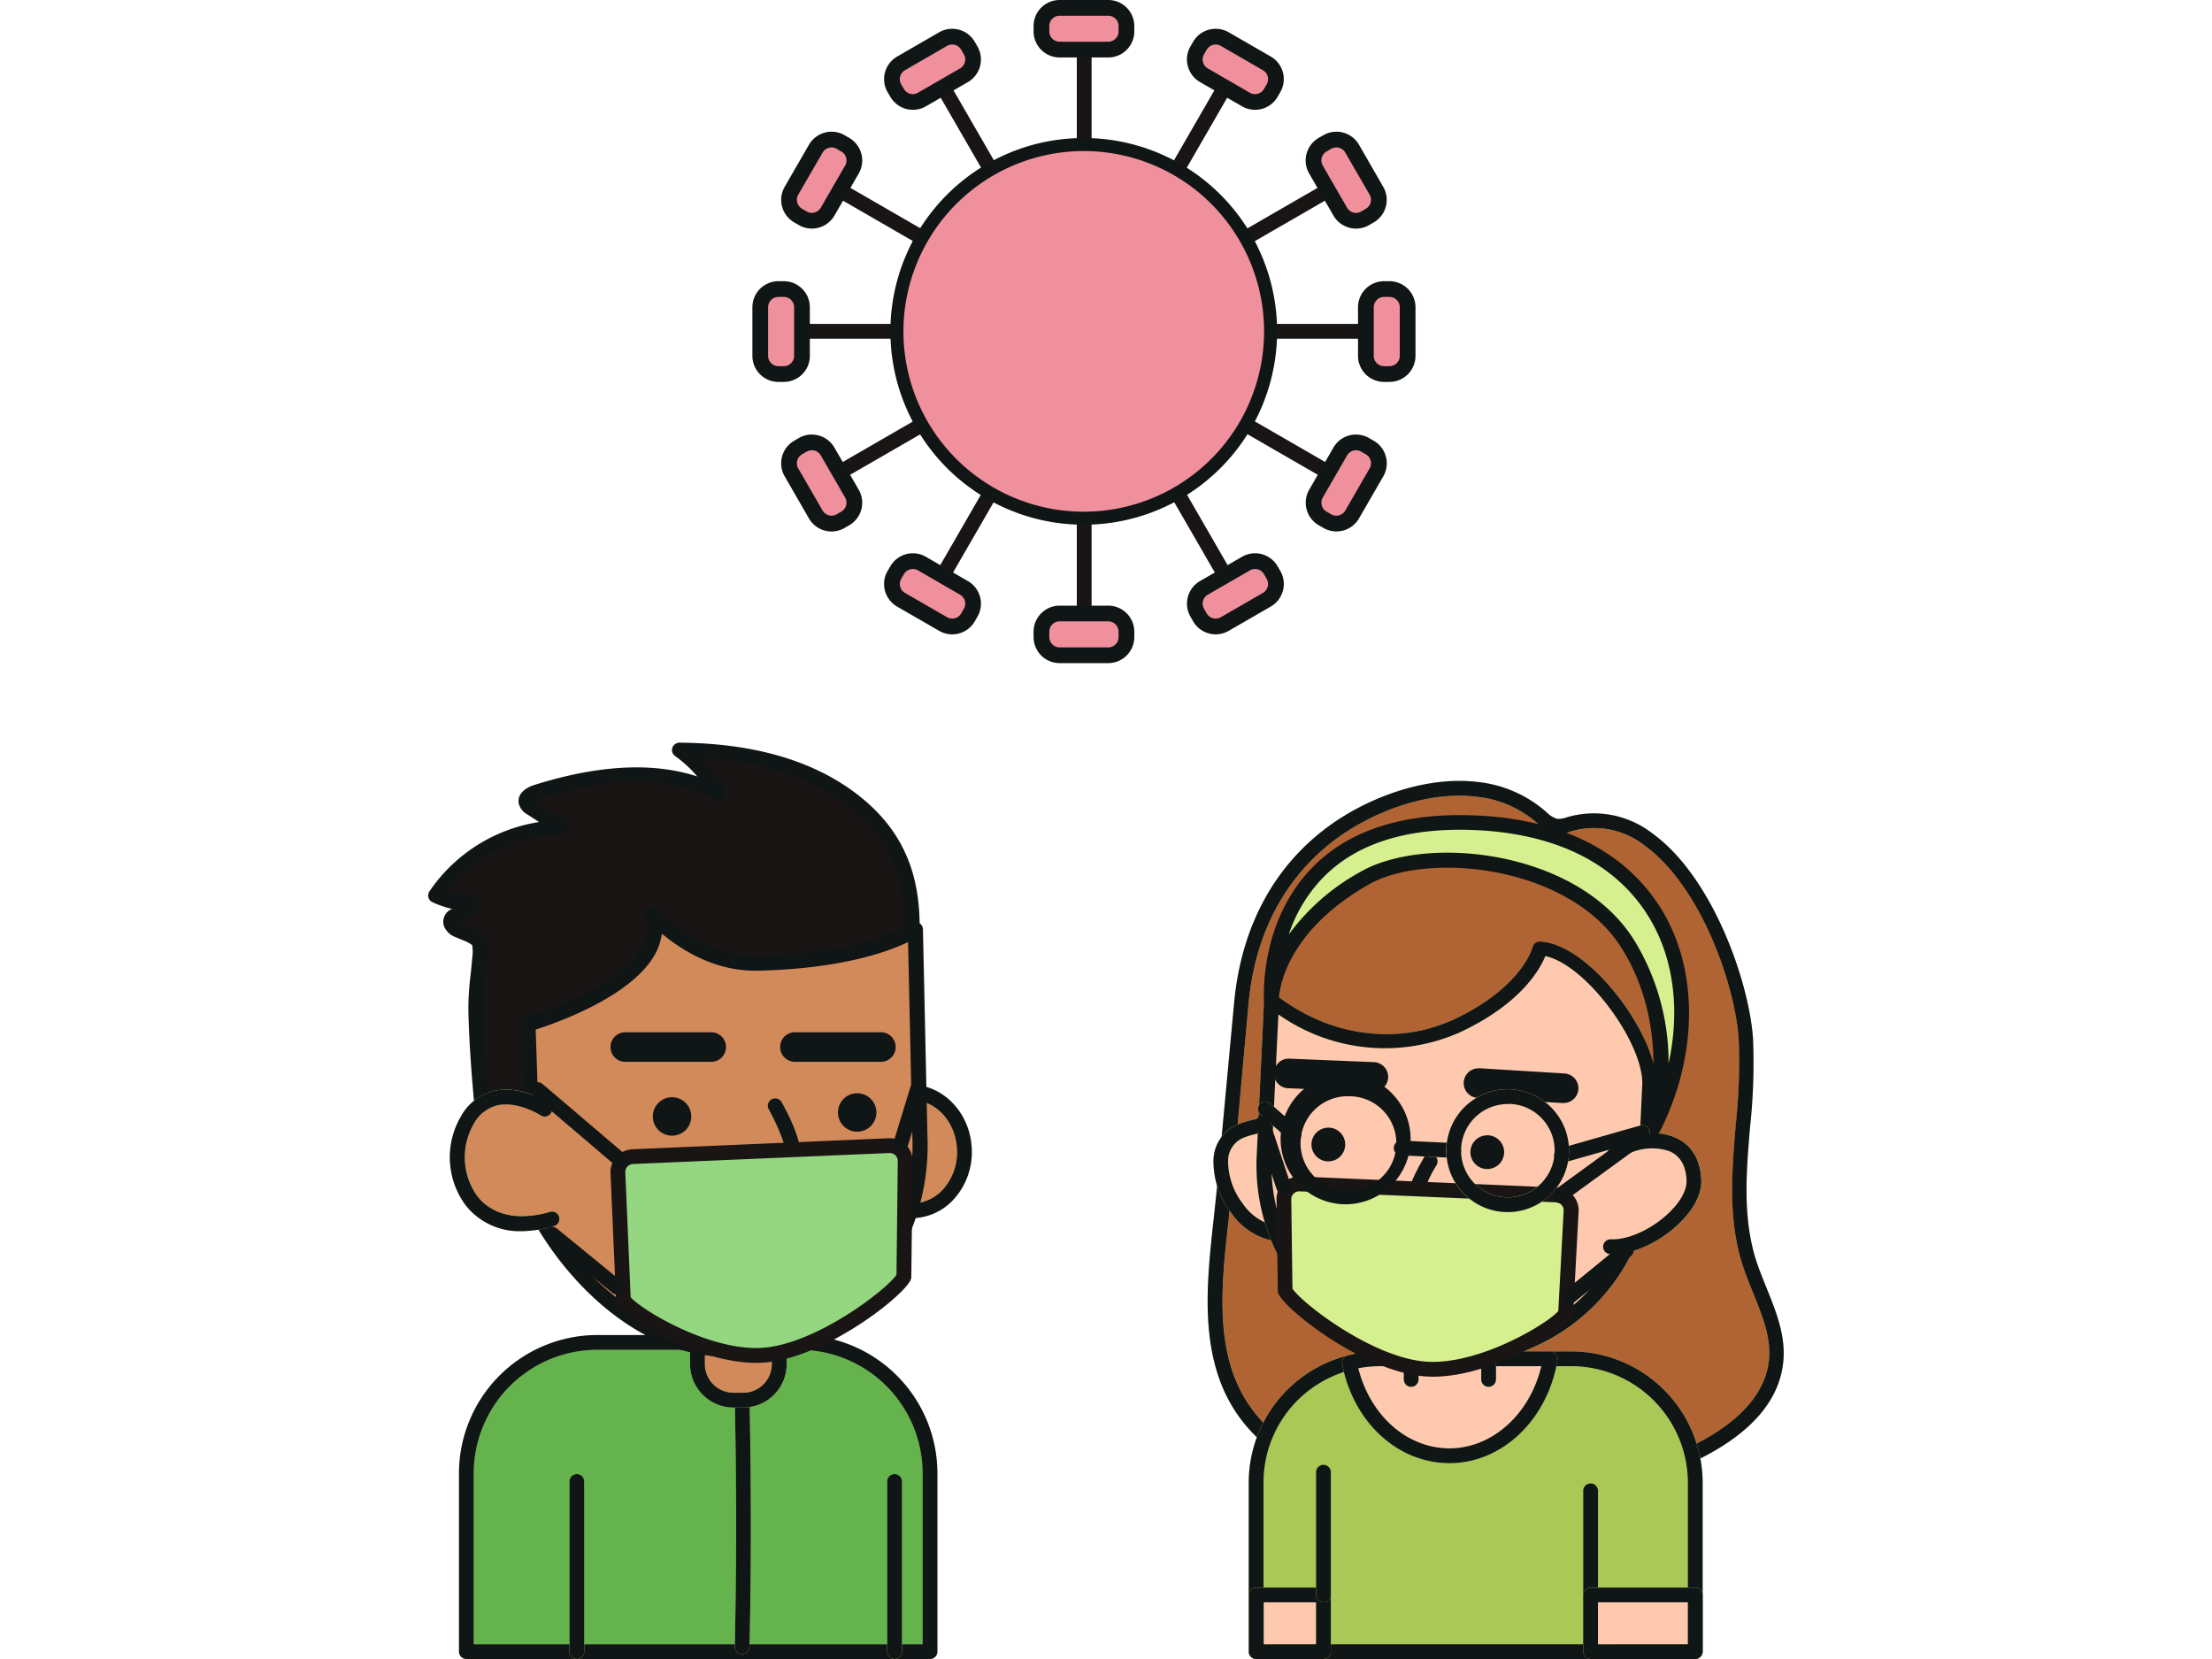 <svg id="Ebene_4" data-name="Ebene 4" xmlns="http://www.w3.org/2000/svg" viewBox="0 0 1600 1200"><defs><style>.cls-1,.cls-13{fill:none;stroke-miterlimit:10;stroke-width:10.7px;}.cls-1{stroke:#191515;}.cls-2{fill:#f1909d;}.cls-3{fill:#101515;}.cls-4{fill:#65b34c;}.cls-5{fill:#d6ef8f;}.cls-6{fill:#68e1fd;}.cls-7{fill:#d38a5a;}.cls-8{fill:#191515;}.cls-9{fill:#b16433;}.cls-10{fill:#a9c855;}.cls-11{fill:#ffc9b0;}.cls-12{fill:#95d680;}.cls-13{stroke:#101515;stroke-linecap:round;}</style></defs><line class="cls-1" x1="784.23" y1="24.92" x2="784.23" y2="459.6"/><rect class="cls-2" x="753.31" y="5.69" width="61.47" height="30.19" rx="13.16"/><path class="cls-3" d="M801.61,11.38a7.48,7.48,0,0,1,7.48,7.47v3.87a7.48,7.48,0,0,1-7.48,7.47H766.47A7.48,7.48,0,0,1,759,22.72V18.85a7.48,7.48,0,0,1,7.47-7.47h35.14m0-11.38H766.47a18.85,18.85,0,0,0-18.85,18.85v3.87a18.85,18.85,0,0,0,18.85,18.85h35.14a18.85,18.85,0,0,0,18.86-18.85V18.85A18.85,18.85,0,0,0,801.61,0Z"/><path class="cls-2" d="M766.47,474a13.18,13.18,0,0,1-13.16-13.16v-3.87a13.17,13.17,0,0,1,13.16-13.16h35.15a13.18,13.18,0,0,1,13.16,13.16v3.87A13.18,13.18,0,0,1,801.62,474Z"/><path class="cls-3" d="M801.61,449.46a7.48,7.48,0,0,1,7.48,7.47v3.87a7.48,7.48,0,0,1-7.48,7.47H766.47A7.48,7.48,0,0,1,759,460.8v-3.87a7.48,7.48,0,0,1,7.47-7.47h35.14m0-11.38H766.47a18.85,18.85,0,0,0-18.85,18.85v3.87a18.85,18.85,0,0,0,18.85,18.85h35.14a18.85,18.85,0,0,0,18.86-18.85v-3.87a18.85,18.85,0,0,0-18.86-18.85Z"/><line class="cls-1" x1="676.75" y1="53.62" x2="894.09" y2="430.06"/><path class="cls-2" d="M660.29,73.76a13.23,13.23,0,0,1-11.42-6.59l-1.93-3.35a13.18,13.18,0,0,1,4.81-18l30.44-17.57a13.18,13.18,0,0,1,18,4.82l1.93,3.35a13.19,13.19,0,0,1-4.82,18L666.85,72A13.17,13.17,0,0,1,660.29,73.76Z"/><path class="cls-3" d="M688.76,32.19a7.53,7.53,0,0,1,6.49,3.75l1.93,3.34a7.48,7.48,0,0,1-2.74,10.21L664,67.06a7.32,7.32,0,0,1-3.72,1,7.53,7.53,0,0,1-6.49-3.74L651.87,61a7.48,7.48,0,0,1,2.73-10.21L685,33.2a7.4,7.4,0,0,1,3.72-1m0-11.37a18.8,18.8,0,0,0-9.41,2.52L648.91,40.92A18.86,18.86,0,0,0,642,66.67L644,70a18.84,18.84,0,0,0,25.75,6.9l30.43-17.57A18.85,18.85,0,0,0,707,33.59l-1.93-3.34a18.84,18.84,0,0,0-16.34-9.43Z"/><path class="cls-2" d="M879.33,453.14a13.22,13.22,0,0,1-11.42-6.58L866,443.21a13.17,13.17,0,0,1,4.82-18l30.43-17.57a13.14,13.14,0,0,1,18,4.82l1.94,3.35a13.19,13.19,0,0,1-4.82,18l-30.44,17.57A13.19,13.19,0,0,1,879.33,453.14Z"/><path class="cls-3" d="M907.8,411.58a7.52,7.52,0,0,1,6.49,3.74l1.93,3.35a7.46,7.46,0,0,1-2.74,10.21l-30.43,17.57a7.34,7.34,0,0,1-3.72,1,7.5,7.5,0,0,1-6.49-3.74l-1.93-3.34a7.47,7.47,0,0,1,2.73-10.21l30.44-17.57a7.3,7.3,0,0,1,3.72-1m0-11.38a18.81,18.81,0,0,0-9.41,2.53L868,420.3a18.87,18.87,0,0,0-6.9,25.76L863,449.4a18.85,18.85,0,0,0,25.76,6.9l30.43-17.57a18.84,18.84,0,0,0,6.9-25.75l-1.93-3.35a18.84,18.84,0,0,0-16.34-9.43Z"/><line class="cls-1" x1="598.02" y1="132.21" x2="974.46" y2="349.55"/><path class="cls-2" d="M587.22,159.66a13.2,13.2,0,0,1-6.56-1.77L577.3,156a13.19,13.19,0,0,1-4.81-18l17.57-30.43a13.17,13.17,0,0,1,18-4.82l3.35,1.93a13.17,13.17,0,0,1,4.82,18l-17.57,30.44A13.23,13.23,0,0,1,587.22,159.66Z"/><path class="cls-3" d="M601.48,106.64h0a7.35,7.35,0,0,1,3.72,1l3.35,1.93a7.48,7.48,0,0,1,2.73,10.21l-17.57,30.44a7.53,7.53,0,0,1-6.49,3.74,7.35,7.35,0,0,1-3.72-1L580.15,151a7.47,7.47,0,0,1-2.73-10.21L595,110.38a7.53,7.53,0,0,1,6.49-3.74m0-11.37a18.84,18.84,0,0,0-16.34,9.42l-17.58,30.44a18.86,18.86,0,0,0,6.9,25.75l3.35,1.94a18.88,18.88,0,0,0,25.76-6.9l17.57-30.44a18.86,18.86,0,0,0-6.9-25.75l-3.35-1.94a18.8,18.8,0,0,0-9.41-2.52Z"/><path class="cls-2" d="M966.61,378.69a13.23,13.23,0,0,1-6.57-1.76L956.7,375a13.15,13.15,0,0,1-4.82-18l17.57-30.45a13.15,13.15,0,0,1,18-4.81l3.35,1.93a13.2,13.2,0,0,1,4.82,18L978,372.11A13.24,13.24,0,0,1,966.61,378.69Z"/><path class="cls-3" d="M980.87,325.68h0a7.35,7.35,0,0,1,3.72,1l3.34,1.93a7.46,7.46,0,0,1,2.74,10.21L973.1,369.26a7.52,7.52,0,0,1-6.49,3.74,7.29,7.29,0,0,1-3.72-1l-3.35-1.93a7.48,7.48,0,0,1-2.74-10.21l17.58-30.44a7.53,7.53,0,0,1,6.49-3.74m0-11.38a18.86,18.86,0,0,0-16.35,9.43L947,354.17a18.84,18.84,0,0,0,6.9,25.75l3.35,1.93A18.84,18.84,0,0,0,983,375l17.57-30.43a18.84,18.84,0,0,0-6.9-25.75l-3.34-1.94a18.84,18.84,0,0,0-9.41-2.53Z"/><line class="cls-1" x1="569.14" y1="239.64" x2="1003.82" y2="239.64"/><path class="cls-2" d="M563.07,270.56a13.18,13.18,0,0,1-13.16-13.16V222.25a13.18,13.18,0,0,1,13.16-13.16h3.87a13.18,13.18,0,0,1,13.16,13.16V257.4a13.18,13.18,0,0,1-13.16,13.16Z"/><path class="cls-3" d="M566.94,214.78a7.48,7.48,0,0,1,7.47,7.47V257.4a7.48,7.48,0,0,1-7.47,7.47h-3.87a7.48,7.48,0,0,1-7.47-7.47V222.25a7.48,7.48,0,0,1,7.47-7.47h3.87m0-11.38h-3.87a18.85,18.85,0,0,0-18.85,18.85V257.4a18.85,18.85,0,0,0,18.85,18.85h3.87a18.85,18.85,0,0,0,18.85-18.85V222.25a18.85,18.85,0,0,0-18.85-18.85Z"/><path class="cls-2" d="M1001.15,209.09H1005a13.16,13.16,0,0,1,13.16,13.16V257.4A13.16,13.16,0,0,1,1005,270.56h-3.87A13.16,13.16,0,0,1,988,257.4V222.26a13.17,13.17,0,0,1,13.17-13.17Z"/><path class="cls-3" d="M1005,214.78a7.48,7.48,0,0,1,7.48,7.47V257.4a7.48,7.48,0,0,1-7.48,7.47h-3.86a7.48,7.48,0,0,1-7.47-7.47V222.25a7.48,7.48,0,0,1,7.47-7.47H1005m0-11.38h-3.86a18.85,18.85,0,0,0-18.85,18.85V257.4a18.85,18.85,0,0,0,18.85,18.85H1005a18.85,18.85,0,0,0,18.86-18.85V222.25A18.85,18.85,0,0,0,1005,203.4Z"/><line class="cls-1" x1="597.84" y1="347.12" x2="974.28" y2="129.78"/><path class="cls-2" d="M601.48,378.69a13.22,13.22,0,0,1-11.42-6.58l-17.57-30.44a13.17,13.17,0,0,1,4.82-18l3.34-1.92a13.17,13.17,0,0,1,18,4.8L616.21,357a13.17,13.17,0,0,1-4.82,18l-3.34,1.93A13.25,13.25,0,0,1,601.48,378.69Z"/><path class="cls-3" d="M587.22,325.68a7.53,7.53,0,0,1,6.49,3.74l17.57,30.44a7.48,7.48,0,0,1-2.73,10.21L605.2,372a7.34,7.34,0,0,1-3.72,1,7.5,7.5,0,0,1-6.49-3.74l-17.57-30.43a7.47,7.47,0,0,1,2.73-10.21l3.35-1.93a7.35,7.35,0,0,1,3.72-1m0-11.38a18.81,18.81,0,0,0-9.41,2.53l-3.35,1.94a18.86,18.86,0,0,0-6.9,25.75L585.14,375a18.84,18.84,0,0,0,25.75,6.9l3.35-1.93a18.86,18.86,0,0,0,6.9-25.75l-17.57-30.44a18.88,18.88,0,0,0-16.35-9.43Z"/><path class="cls-2" d="M980.86,159.66a13.22,13.22,0,0,1-11.41-6.59l-17.57-30.44a13.15,13.15,0,0,1,4.82-18l3.34-1.93a13.18,13.18,0,0,1,18,4.82L995.6,138a13.2,13.2,0,0,1-4.83,18l-3.34,1.93A13.24,13.24,0,0,1,980.86,159.66Z"/><path class="cls-3" d="M966.61,106.64a7.54,7.54,0,0,1,6.49,3.74l17.57,30.44A7.46,7.46,0,0,1,987.93,151L984.59,153a7.35,7.35,0,0,1-3.72,1,7.53,7.53,0,0,1-6.49-3.74L956.8,119.79a7.48,7.48,0,0,1,2.74-10.21l3.35-1.93a7.3,7.3,0,0,1,3.72-1m0-11.37a18.8,18.8,0,0,0-9.41,2.52l-3.35,1.94a18.84,18.84,0,0,0-6.9,25.75l17.57,30.44a18.88,18.88,0,0,0,25.76,6.9l3.34-1.94a18.84,18.84,0,0,0,6.9-25.75L983,104.69a18.83,18.83,0,0,0-16.34-9.42Z"/><line class="cls-1" x1="676.43" y1="425.84" x2="893.77" y2="49.4"/><path class="cls-2" d="M688.76,453.14a13.25,13.25,0,0,1-6.57-1.76l-30.44-17.57a13.19,13.19,0,0,1-4.81-18l1.93-3.34a13.23,13.23,0,0,1,11.42-6.59,13.07,13.07,0,0,1,6.56,1.77l30.44,17.57a13.19,13.19,0,0,1,4.82,18l-1.93,3.35A13.24,13.24,0,0,1,688.76,453.14Z"/><path class="cls-3" d="M660.29,411.58h0a7.32,7.32,0,0,1,3.72,1l30.43,17.57a7.48,7.48,0,0,1,2.74,10.21l-1.93,3.34a7.5,7.5,0,0,1-6.49,3.74,7.29,7.29,0,0,1-3.72-1L654.6,428.88a7.48,7.48,0,0,1-2.73-10.21l1.93-3.35a7.5,7.5,0,0,1,6.49-3.74m0-11.38A18.84,18.84,0,0,0,644,409.63L642,413a18.86,18.86,0,0,0,6.9,25.75l30.44,17.57a18.84,18.84,0,0,0,25.75-6.9l1.93-3.34a18.85,18.85,0,0,0-6.9-25.76L669.7,402.73a18.81,18.81,0,0,0-9.41-2.53Z"/><path class="cls-2" d="M907.8,73.76A13.2,13.2,0,0,1,901.24,72L870.79,54.42a13.18,13.18,0,0,1-4.81-18l1.93-3.35a13.17,13.17,0,0,1,18-4.82l30.44,17.57a13.18,13.18,0,0,1,4.82,18l-1.94,3.35A13.2,13.2,0,0,1,907.8,73.76Z"/><path class="cls-3" d="M879.33,32.2h0a7.34,7.34,0,0,1,3.72,1l30.43,17.57A7.48,7.48,0,0,1,916.22,61l-1.93,3.35a7.54,7.54,0,0,1-6.49,3.74,7.3,7.3,0,0,1-3.72-1L873.64,49.49a7.47,7.47,0,0,1-2.73-10.21l1.93-3.34a7.5,7.5,0,0,1,6.49-3.74m0-11.38A18.85,18.85,0,0,0,863,30.25l-1.93,3.34A18.87,18.87,0,0,0,868,59.35l30.44,17.57A18.84,18.84,0,0,0,924.14,70l1.93-3.35a18.84,18.84,0,0,0-6.9-25.75L888.74,23.34a18.8,18.8,0,0,0-9.41-2.52Z"/><path class="cls-2" d="M783.91,374.83c-74.52,0-135.15-60.62-135.15-135.14s60.63-135.15,135.15-135.15,135.14,60.63,135.14,135.15S858.43,374.83,783.91,374.83Z"/><path class="cls-3" d="M783.91,109.26A130.43,130.43,0,1,1,653.48,239.69,130.58,130.58,0,0,1,783.91,109.26m0-9.43A139.86,139.86,0,1,0,923.77,239.69,139.86,139.86,0,0,0,783.91,99.83Z"/><path class="cls-4" d="M672.71,1194.65V1065.72A94.69,94.69,0,0,0,578,971H432.07a94.7,94.7,0,0,0-94.74,94.64v129Z"/><path class="cls-5" d="M672.71,1200H337.33a5.35,5.35,0,0,1-5.35-5.35V1065.72A100.15,100.15,0,0,1,432.07,965.67H578a100.15,100.15,0,0,1,100,100.05v128.93A5.35,5.35,0,0,1,672.71,1200Zm-330-10.7H667.36V1065.72A89.45,89.45,0,0,0,578,976.37H432.07a89.45,89.45,0,0,0-89.39,89.35Z"/><path class="cls-3" d="M578,965.67H432.07A100.15,100.15,0,0,0,332,1065.72v128.93a5.35,5.35,0,0,0,5.35,5.35H672.71a5.35,5.35,0,0,0,5.35-5.35V1065.72A100.15,100.15,0,0,0,578,965.67ZM342.68,1189.3V1065.72a89.45,89.45,0,0,1,89.39-89.35H578a89.45,89.45,0,0,1,89.34,89.35V1189.3Z"/><path class="cls-5" d="M417.25,1200a5.36,5.36,0,0,1-5.35-5.35V1071.6a5.35,5.35,0,0,1,10.7,0v123.05A5.35,5.35,0,0,1,417.25,1200Z"/><path class="cls-3" d="M417.25,1066.25a5.36,5.36,0,0,0-5.35,5.35v123.05a5.35,5.35,0,0,0,10.7,0V1071.6a5.35,5.35,0,0,0-5.35-5.35Z"/><path class="cls-5" d="M647.09,1200a5.35,5.35,0,0,1-5.35-5.35V1071.6a5.35,5.35,0,0,1,10.7,0v123.05A5.36,5.36,0,0,1,647.09,1200Z"/><path class="cls-3" d="M647.09,1066.25a5.35,5.35,0,0,0-5.35,5.35v123.05a5.35,5.35,0,0,0,10.7,0V1071.6a5.36,5.36,0,0,0-5.35-5.35Z"/><path class="cls-6" d="M536.83,1012.75c1.23,60.4,1.23,120.54,0,178.32"/><path class="cls-5" d="M536.83,1196.42h0a5.35,5.35,0,0,1-5.35-5.35c1.28-57.78,1.28-117.7,0-178.1a5.35,5.35,0,1,1,10.69,0c1.29,60.56,1.29,120.64,0,178.58A5.34,5.34,0,0,1,536.83,1196.42Z"/><path class="cls-3" d="M536.83,1007.62a5.34,5.34,0,0,0-5.35,5.35c1.28,60.4,1.28,120.32,0,178.1a5.35,5.35,0,0,0,5.35,5.35h0a5.35,5.35,0,0,0,5.32-4.87c1.29-57.94,1.29-118,0-178.58a5.34,5.34,0,0,0-5.34-5.35Z"/><path class="cls-7" d="M504.51,949.62h59.12v37.13a26.06,26.06,0,0,1-26.06,26.06h-7.06a26.05,26.05,0,0,1-26.05-26.06V949.62Z"/><path class="cls-5" d="M537.57,1018.1h-7.06a31.41,31.41,0,0,1-31.35-31.35V949.62a5.36,5.36,0,0,1,5.35-5.35h59.12a5.36,5.36,0,0,1,5.35,5.35v37.13A31.4,31.4,0,0,1,537.57,1018.1ZM509.86,955v31.78a20.65,20.65,0,0,0,20.65,20.65h7.06a20.7,20.7,0,0,0,20.71-20.65V955Z"/><path class="cls-3" d="M563.63,944.27H504.51a5.36,5.36,0,0,0-5.35,5.35v37.13a31.41,31.41,0,0,0,31.35,31.35h7.06A31.4,31.4,0,0,0,569,986.75V949.62a5.36,5.36,0,0,0-5.35-5.35Zm-33.12,63.13a20.65,20.65,0,0,1-20.65-20.65V955h48.42v31.78a20.7,20.7,0,0,1-20.71,20.65Z"/><path class="cls-8" d="M486.16,562.34A117.47,117.47,0,0,1,519.28,573a92.55,92.55,0,0,0-27.82-31c44.13.32,90,9.2,125,36.16,59.76,46,42.8,109.25,33.33,172.75-5,32.53-12.14,64.68-18.13,97l-276.7,6.48s-9.36-67.09-10.7-123.37A360.91,360.91,0,0,1,347,693.63c1.17-15.68.42-14-14.93-20.81-2.41-1-5.35-2.41-5.78-4.92-2.19-7.55,12.84-7.12,16.64-14a69.09,69.09,0,0,1-27.77-6.37,112.37,112.37,0,0,1,91.22-49.06L384.62,584.6a8.17,8.17,0,0,1-4.07-4.5c-.69-3.63,3.64-6,7.17-7.16C419.39,562.93,454.06,556.72,486.16,562.34Z"/><path class="cls-5" d="M335.86,653.62q2.94.35,5.91.42c-.22.28-.45.54-.68.8Zm182.59-80.94c-1.24-.63-2.49-1.23-3.75-1.82l3.31,1.06C518.16,572.17,518.31,572.42,518.45,572.68ZM494,544l-1.52-1.12h.37Z"/><path class="cls-3" d="M491.66,537.14a5.68,5.68,0,0,0-5.34,3.75,5.35,5.35,0,0,0,2,6,86.22,86.22,0,0,1,16,14.71,133.66,133.66,0,0,0-17.54-4.33,152.12,152.12,0,0,0-26.39-2.2c-22.38,0-47.31,4.3-74.46,12.9-7.65,2.57-11.82,7.54-10.7,13.27a12.8,12.8,0,0,0,6.42,8l8.29,5.35a117.71,117.71,0,0,0-79.34,50.18,5.36,5.36,0,0,0-.69,4.39,5,5,0,0,0,2.89,3.42,74.15,74.15,0,0,0,14.17,4.87,10,10,0,0,0-5.93,12.14,14,14,0,0,0,8.72,8.35l4.65,2a26.2,26.2,0,0,1,7.12,3.69,32.53,32.53,0,0,1,0,9.85c-.32,3.9-.7,7.75-1.13,11.6a199.1,199.1,0,0,0-1.6,26.17c1.23,56,10.7,123.37,10.7,124a5.34,5.34,0,0,0,5.29,4.6H355l276.86-5.89H632a5.34,5.34,0,0,0,5.26-4.38c2.09-11.13,4.28-22.21,6.48-33.33,4.17-21,8.45-42.43,11.66-63.83.86-5.62,1.82-11.5,2.73-16.85,9.31-57.57,18.94-117.11-38-160.93-31.78-24.5-74.9-37-128.4-37.45Zm27.65,41.71a5.43,5.43,0,0,0,2.59-.67A5.37,5.37,0,0,0,524,570.9a98.08,98.08,0,0,0-17.29-22.52c44,2.46,79.61,14.07,106.36,34.56,51.9,40,43.18,93.78,34,150.76-.91,5.62-1.82,11.29-2.67,17-3.21,21.19-7.49,42.64-11.61,63.34-1.93,9.74-3.85,19.48-5.67,29.21L359.58,849c-2.14-16.42-8.88-71.26-9.9-118.07a187.24,187.24,0,0,1,1.56-24.82c.42-4,.8-7.92,1.12-11.93,1.28-15.94-.16-18.46-13.54-24.13l-4.54-2a20,20,0,0,1-2.3-1.18v-.21c1-.59,2.62-1.28,3.42-1.82a22.07,22.07,0,0,0,11.72-8.51,5.35,5.35,0,0,0-4.55-8A64.25,64.25,0,0,1,323,645,106.69,106.69,0,0,1,406,603.64h.21A5.33,5.33,0,0,0,409,593.8l-21.4-13.86-1.07-.75a13,13,0,0,1,2.88-1.28c26.32-8.26,50.17-12.43,71.38-12.43a139.64,139.64,0,0,1,24.44,2,110.61,110.61,0,0,1,31.57,10.7,5.34,5.34,0,0,0,2.49.62Z"/><ellipse class="cls-7" cx="659.15" cy="833" rx="38.47" ry="42.96" transform="translate(-18.01 14.58) rotate(-1.25)"/><path class="cls-5" d="M659.28,881.2a41.59,41.59,0,0,1-30.6-13.7,51.94,51.94,0,0,1-1.49-67.89,41.76,41.76,0,0,1,30.86-15c24-.48,44.3,20.7,44.89,47.35h0A50.73,50.73,0,0,1,691,866.16a41.69,41.69,0,0,1-30.82,15ZM659,795.6h-.64a30.85,30.85,0,0,0-23,11.29,41.3,41.3,0,0,0,1.17,53.5,30.63,30.63,0,0,0,23.44,10.27,31.37,31.37,0,0,0,23-11.29,40.25,40.25,0,0,0,9.31-26.75h0C691.76,811.65,677,795.6,659,795.6Z"/><path class="cls-3" d="M658.86,784.57h-.81a41.76,41.76,0,0,0-30.86,15,51.94,51.94,0,0,0,1.49,67.89,41.59,41.59,0,0,0,30.6,13.7h.91a41.69,41.69,0,0,0,30.82-15,50.73,50.73,0,0,0,11.93-34.23c-.58-26.35-20.41-47.36-44.08-47.36Zm.51,86.09a30.63,30.63,0,0,1-22.88-10.27,41.3,41.3,0,0,1-1.17-53.5,30.85,30.85,0,0,1,23-11.29H659c18,0,32.8,16,33.28,37a40.25,40.25,0,0,1-9.31,26.75,31.37,31.37,0,0,1-23,11.29Z"/><path class="cls-7" d="M527.73,976c-84.42,1.82-162.21-100.63-164-183.72L384,799.5l-2-58.84s105.12-30.18,90.14-79c0,0,31.78,36.16,76.35,35.09C630.4,694.7,662,672.34,662,672.34l3.27,150.17C667,905.59,612.1,974.18,527.73,976Z"/><path class="cls-5" d="M381.07,741l.56-.12v0ZM473.81,669a32,32,0,0,0-.94-5.89q.63.69,1.5,1.56Z"/><path class="cls-3" d="M472.12,656.32a5.23,5.23,0,0,0-1.56.24,5.34,5.34,0,0,0-3.55,6.68,26.78,26.78,0,0,1-2.46,21.4c-16.91,31.19-83.35,50.77-84.05,50.77a5.35,5.35,0,0,0-3.85,5.35l1.71,50.88-12.84-4.55a5.35,5.35,0,0,0-1.77-.3h-.31a5.35,5.35,0,0,0-5,5.64c1.82,84.1,80.57,188.91,167.08,188.91l2.57,0a140.83,140.83,0,0,0,105-48.15,162.81,162.81,0,0,0,37.77-110.79l-3.26-150.18a5.36,5.36,0,0,0-8.46-4.28c-.32.22-31.72,21.51-110.53,23.44h-2c-40.55,0-70.4-33-70.4-33.28a5.36,5.36,0,0,0-4-1.84ZM383.94,804.89a5.4,5.4,0,0,0,5.39-5.55l-1.87-54.62c15.4-4.92,69.87-24.07,86.5-54.78a41.23,41.23,0,0,0,4.76-14.61c13,10.84,36.94,26.79,67.37,26.79.83,0,1.67,0,2.5,0,60.35-1.44,94-13.8,108.23-20.7l3.11,141.29a152,152,0,0,1-35.15,103.57,130.62,130.62,0,0,1-97.16,44.41H525.8c-66,0-149.9-78.59-156.37-170.66l12.73,4.6a5.45,5.45,0,0,0,1.78.3Z"/><circle class="cls-3" cx="486.1" cy="807.57" r="13.91"/><circle class="cls-3" cx="620.02" cy="804.69" r="13.91"/><path class="cls-5" d="M559.29,845.3a85.91,85.91,0,0,1-12.09-.86,5.41,5.41,0,0,1,1.61-10.7,68,68,0,0,0,19.53,0c0-4.7-5.35-18.61-12.36-31.35a5.34,5.34,0,0,1,2.12-7.26h0a5.35,5.35,0,0,1,7.22,2.08c5.35,9.37,16.75,32.1,12.73,41.57a8.27,8.27,0,0,1-5.35,5A51.92,51.92,0,0,1,559.29,845.3Z"/><path class="cls-3" d="M560.67,794.47a5.31,5.31,0,0,0-2.55.65h0a5.34,5.34,0,0,0-2.12,7.26c7,12.74,12.36,26.65,12.36,31.35a68.46,68.46,0,0,1-19.53,0,5.52,5.52,0,0,0-.81-.06,5.41,5.41,0,0,0-.8,10.76,85.91,85.91,0,0,0,12.09.86h.83a52,52,0,0,0,12.6-1.56,8.27,8.27,0,0,0,5.35-5c4-9.47-7.38-32.2-12.73-41.57a5.34,5.34,0,0,0-4.67-2.73Z"/><path class="cls-7" d="M394.2,802.23s-37.45-24.61-56.34,8.56,1.23,88.54,61.58,71"/><path class="cls-5" d="M377.4,890.51a49.48,49.48,0,0,1-40.5-18.62,58.37,58.37,0,0,1-3.8-63.77,37.44,37.44,0,0,1,24-19c19.52-4.61,39.16,8.13,40,8.66a5.35,5.35,0,0,1-5.88,8.94s-16.64-10.7-31.68-7.17a26.74,26.74,0,0,0-17.06,13.91,48.14,48.14,0,0,0,2.89,51.68c11,14,29.69,18,52.53,11.39a5.35,5.35,0,0,1,3,10.28A85.79,85.79,0,0,1,377.4,890.51Z"/><path class="cls-3" d="M365.94,788.13a38.19,38.19,0,0,0-8.87,1,37.44,37.44,0,0,0-24,19,58.37,58.37,0,0,0,3.8,63.77,49.49,49.49,0,0,0,38.7,18.65l1.8,0a85.79,85.79,0,0,0,23.43-3.69,5.35,5.35,0,0,0-1.5-10.49,5.54,5.54,0,0,0-1.5.21,72.62,72.62,0,0,1-20.21,3.12c-13.62,0-24.77-4.9-32.32-14.51a48.14,48.14,0,0,1-2.89-51.68,26.74,26.74,0,0,1,17.06-13.91,28.2,28.2,0,0,1,6.44-.72c13,0,25.24,7.89,25.24,7.89a5.35,5.35,0,0,0,5.88-8.94c-.68-.45-14.88-9.66-31.09-9.66Z"/><path class="cls-5" d="M452.3,762.36a5,5,0,0,1,0-10h62.16a5,5,0,0,1,0,10Z"/><path class="cls-3" d="M514.46,746.65H452.3a10.7,10.7,0,0,0,0,21.4h62.16a10.7,10.7,0,0,0,0-21.4Z"/><path class="cls-5" d="M575,762.36a5,5,0,0,1,0-10h62.17a5,5,0,0,1,0,10Z"/><path class="cls-3" d="M637.19,746.65H575a10.7,10.7,0,1,0,0,21.4h62.17a10.7,10.7,0,0,0,0-21.4Z"/><path class="cls-3" d="M562.14,896.48c-.11.64-.24,1.29-.37,1.95-1.73,8.6-3.7,12.38-4.7,13.85-1.85-.59-4.66-2.69-6.61-10.56a51.07,51.07,0,0,1-1-5.24h12.66M575,885.1H537.57s-2.14,37.45,20.28,38.79l.5,0c14.37,0,16.67-38.81,16.67-38.81Z"/><path class="cls-5" d="M558.49,929.35h-.8C535.81,928,531.48,900.83,532.44,885a5.34,5.34,0,0,1,5.35-5.35h37.45a5.4,5.4,0,0,1,5.35,5.67c0,3.15-2.14,30.76-12.84,40.23A13.57,13.57,0,0,1,558.49,929.35Zm-15.25-38.9c.38,9.1,2.73,27.29,15.2,28.09a2.9,2.9,0,0,0,2.14-.91c4.6-4.07,7.49-17.07,8.72-27.18Zm32.1,0Z"/><path class="cls-3" d="M575.24,879.65H537.79a5.34,5.34,0,0,0-5.35,5.35c-1,15.83,3.37,43,25.25,44.35h.8a13.57,13.57,0,0,0,9.26-3.8c10.7-9.47,12.84-37.08,12.84-40.23a5.4,5.4,0,0,0-5.35-5.67Zm-5.94,10.8c-1.23,10.11-4.12,23.11-8.72,27.18a2.91,2.91,0,0,1-2.11.91h0c-12.47-.8-14.82-19-15.2-28.09Z"/><path class="cls-9" d="M1067.91,570.9c-34.88-4-73.4,9.74-100.9,29.05-42.1,29.53-64.2,74.9-68.9,125L885.64,859.8C879.49,926,862.8,1000.45,925,1046c32.1,23.59,72.92,32.1,112.67,35.58a379.91,379.91,0,0,0,147.18-14.29c38.2-12.2,94.32-35.84,99.77-81.8,3-25.36-12-48.9-19.63-73.35-16-51.41,1.39-107-2.19-160.76-3.69-55.48-51.1-175-125.83-155.58a27.6,27.6,0,0,1-11.51,1.82,23.61,23.61,0,0,1-10.7-6.69A84.3,84.3,0,0,0,1067.91,570.9Z"/><path class="cls-5" d="M1076,1088.4c-12.73,0-25.68-.59-38.94-1.71-50.45-4.23-87.15-16-115.4-36.54-57.67-42.27-50.34-109.3-43.82-168.42.81-7.59,1.66-15.19,2.36-22.63l12.52-134.6c5.35-55.27,29.74-99.88,71.2-128.93,24.88-17.45,65.43-34.46,104.54-30h0A89.34,89.34,0,0,1,1118,587l.91.8a17.87,17.87,0,0,0,7.44,4.55,17.29,17.29,0,0,0,6.9-1.12l2.35-.64A69,69,0,0,1,1195.45,603c42.8,31,69.55,105.88,72.55,148.09a426.31,426.31,0,0,1-2.09,63.61c-2.83,33.6-5.35,65.37,4,95.92,2.19,7,5.08,14,7.86,20.92,7,17.33,14.28,35.31,12,54.62-4.33,36.7-39.16,65.7-103.41,86.24A362.07,362.07,0,0,1,1076,1088.4ZM1055.5,575.56c-32.42,0-64.68,14.23-85.6,28.78-38.79,27.18-61.84,69.07-66.71,121.12L891,860.12c-.7,7.49-1.55,15.09-2.35,22.74-6.48,58.85-13.16,120,39.48,158.62,26.75,19.53,61.58,30.5,110,34.56a373.44,373.44,0,0,0,145.09-14c59.92-19.16,92.24-45.21,96.3-77.31,1.93-16.59-4.49-32.53-11.34-49.38-2.84-7.06-5.83-14.39-8.13-21.78-10.11-32.52-7.22-66.82-4.5-99.93a421.77,421.77,0,0,0,2.14-62.06c-2.67-40.07-27.87-111.07-68.15-140.06a58.85,58.85,0,0,0-51-10.7l-2.09.59a25,25,0,0,1-11.66,1.39,26.07,26.07,0,0,1-12.52-7.22l-.86-.75a78.54,78.54,0,0,0-43.81-18.57h0A110.16,110.16,0,0,0,1055.5,575.56Z"/><path class="cls-3" d="M1055.64,564.84c-34.93,0-69.52,15.19-91.68,30.73-41.46,29-65.85,73.66-71.2,128.93L880.24,859.1c-.7,7.44-1.55,15-2.36,22.63-6.52,59.12-13.85,126.15,43.82,168.42,28.25,20.49,64.95,32.31,115.4,36.54,13.26,1.12,26.21,1.71,38.94,1.71l3.81,0a362.12,362.12,0,0,0,106.51-16c64.25-20.54,99.08-49.54,103.41-86.24,2.3-19.31-5-37.29-12-54.62-2.78-6.9-5.67-14-7.86-20.92-9.37-30.55-6.85-62.32-4-95.92a426.31,426.31,0,0,0,2.09-63.61c-3-42.21-29.75-117.11-72.55-148.09a69,69,0,0,0-59.81-12.46l-2.35.64a17.28,17.28,0,0,1-6.15,1.14l-.75,0a17.87,17.87,0,0,1-7.44-4.55l-.91-.8a89.27,89.27,0,0,0-49.54-21.4,115.33,115.33,0,0,0-12.86-.71Zm19.81,513.07a373.14,373.14,0,0,1-37.34-1.87c-48.41-4.06-83.24-15-110-34.56-52.64-38.57-46-99.77-39.48-158.62.8-7.65,1.65-15.25,2.35-22.74l12.2-134.66c4.87-52.05,27.92-93.94,66.71-121.12,20.92-14.55,53.18-28.78,85.6-28.78a110.16,110.16,0,0,1,12,.69,78.54,78.54,0,0,1,43.81,18.57l.86.75a26.07,26.07,0,0,0,12.52,7.22,26.39,26.39,0,0,0,3,.17,25.2,25.2,0,0,0,8.71-1.56l2.09-.59a58.79,58.79,0,0,1,51,10.7c40.28,29,65.48,100,68.15,140.06a421.77,421.77,0,0,1-2.14,62.06c-2.72,33.11-5.61,67.41,4.5,99.93,2.3,7.39,5.29,14.72,8.13,21.78,6.85,16.85,13.27,32.79,11.34,49.38-4.06,32.1-36.38,58.15-96.3,77.31a373.47,373.47,0,0,1-107.75,15.88Z"/><path class="cls-10" d="M1226.22,1194.65V1072.56a89.71,89.71,0,0,0-89.72-89.71H998.26a89.77,89.77,0,0,0-89.67,89.71v122.09Z"/><path class="cls-5" d="M1226.22,1200H908.59a5.36,5.36,0,0,1-5.35-5.35V1072.56a94.91,94.91,0,0,1,71.53-92.07,92.6,92.6,0,0,1,23.49-3H1136.5a95.17,95.17,0,0,1,95.07,95.06v122.09A5.36,5.36,0,0,1,1226.22,1200Zm-312.28-10.7h306.93V1072.56a84.47,84.47,0,0,0-84.37-84.36H998.26a84.41,84.41,0,0,0-20.87,2.62,87,87,0,0,0-17.71,6.74,84,84,0,0,0-45.74,74.9Z"/><path class="cls-3" d="M998.14,977.5a92.63,92.63,0,0,0-23.37,3,94.91,94.91,0,0,0-71.53,92.07v122.09a5.36,5.36,0,0,0,5.35,5.35h317.63a5.36,5.36,0,0,0,5.35-5.35V1072.56a95.17,95.17,0,0,0-95.07-95.06H998.14Zm-84.2,211.8V1072.46a84,84,0,0,1,45.74-74.9,87,87,0,0,1,17.71-6.74,84.41,84.41,0,0,1,20.87-2.62H1136.5a84.47,84.47,0,0,1,84.37,84.36V1189.3Z"/><path class="cls-11" d="M1121.41,982.85c-6.63,39.91-36.81,70.13-72.92,70.13-35.25,0-64.84-28.78-72.44-67.3a87.55,87.55,0,0,1,22.21-2.83Z"/><path class="cls-5" d="M1048.49,1058.33c-37.45,0-69.55-29.47-77.68-71.63a5.36,5.36,0,0,1,3.91-6.21,93.38,93.38,0,0,1,23.54-3h123a5.44,5.44,0,0,1,5.3,6.26C1119.49,1026.93,1086.58,1058.33,1048.49,1058.33Zm-66-68.64c8.72,34.35,35.26,57.94,66,57.94s58.16-24.66,66.39-59.43H998.26A86.25,86.25,0,0,0,982.47,989.69Z"/><path class="cls-3" d="M998.18,977.5a93.33,93.33,0,0,0-23.46,3,5.36,5.36,0,0,0-3.91,6.21c8.13,42.16,40.23,71.63,77.68,71.63,38.09,0,71-31.4,78.11-74.57a5.44,5.44,0,0,0-5.3-6.26H998.18Zm116.7,10.7c-8.23,34.77-35.63,59.43-66.39,59.43s-57.3-23.59-66-57.94a86.25,86.25,0,0,1,15.79-1.49Z"/><path class="cls-5" d="M1150.52,1196a5.34,5.34,0,0,1-5.35-5.35V1078.34a5.35,5.35,0,1,1,10.7,0v112.35A5.35,5.35,0,0,1,1150.52,1196Z"/><path class="cls-3" d="M1150.52,1073a5.35,5.35,0,0,0-5.35,5.35v112.35a5.35,5.35,0,0,0,10.7,0V1078.34a5.36,5.36,0,0,0-5.35-5.35Z"/><path class="cls-11" d="M1076.74,997.77v-35.2h-56v35.2"/><path class="cls-5" d="M1076.74,1003.12a5.34,5.34,0,0,1-5.35-5.35V967.92h-45.31v29.85a5.35,5.35,0,0,1-10.7,0v-35.2a5.35,5.35,0,0,1,5.35-5.35h56a5.36,5.36,0,0,1,5.35,5.35v35.2A5.35,5.35,0,0,1,1076.74,1003.12Z"/><path class="cls-3" d="M1076.74,957.22h-56a5.35,5.35,0,0,0-5.35,5.35v35.2a5.35,5.35,0,0,0,10.7,0V967.92h45.31v29.85a5.35,5.35,0,0,0,10.7,0v-35.2a5.36,5.36,0,0,0-5.35-5.35Z"/><path class="cls-11" d="M883,839.63c-1,21.83,18,52,43.28,53.12s46.54-15.46,47.61-37.45-18.56-40.49-43.81-41.67S884.09,817.8,883,839.63Z"/><path class="cls-5" d="M928.87,898.21H926a48.15,48.15,0,0,1-35.52-21,61,61,0,0,1-12.79-37.77,28.73,28.73,0,0,1,17.55-26.16,76.12,76.12,0,0,1,35.1-4.76,54.59,54.59,0,0,1,35.2,14.6,42,42,0,0,1,13.69,32.69C978.09,879.65,955.78,898.21,928.87,898.21ZM923.52,819a59.08,59.08,0,0,0-23.86,4,18.06,18.06,0,0,0-11.34,17h0A50.91,50.91,0,0,0,899,870.71a38.72,38.72,0,0,0,27.49,16.75c22.42,1.12,41.09-13.38,42-32.1a31.54,31.54,0,0,0-10.38-24.45,43.57,43.57,0,0,0-28.35-11.66ZM883,839.63Z"/><path class="cls-3" d="M922.78,808.17a76.06,76.06,0,0,0-27.51,5.14,28.73,28.73,0,0,0-17.55,26.16,61,61,0,0,0,12.79,37.77,48.15,48.15,0,0,0,35.52,21h2.84c26.91,0,49.22-18.56,50.39-42.37a42,42,0,0,0-13.69-32.69,54.59,54.59,0,0,0-35.2-14.6,74.18,74.18,0,0,0-7.59-.38ZM929,887.52c-.81,0-1.62,0-2.44-.06A38.72,38.72,0,0,1,899,870.71a50.91,50.91,0,0,1-10.7-30.81,18.06,18.06,0,0,1,11.34-17,59,59,0,0,1,21.41-4c.81,0,1.63,0,2.45.05l6.26.27a43.57,43.57,0,0,1,28.35,11.66,31.54,31.54,0,0,1,10.38,24.45c-.88,18-18.24,32.16-39.56,32.16Z"/><path class="cls-11" d="M1045.5,981h0a138.13,138.13,0,0,0,144.44-131.52v0l3.11-64.2c1.6-33.22-46-97.74-79.07-99.29,0,0-6.91,31.13-60.35,56.12-37.45,17.44-88.81,16.05-133.75-18.62l-5.35,112.35A138.19,138.19,0,0,0,1045.34,981Z"/><path class="cls-5" d="M1052.18,986.48h-7A143.69,143.69,0,0,1,909,836l5.35-112.35a5.28,5.28,0,0,1,8.45-4c46.44,35.84,96.78,32.8,128.4,18,49.91-23.33,57.29-52.17,57.35-52.49a5.36,5.36,0,0,1,5.35-4.12c16.74.81,37.88,15.68,56.55,39.86,14,18.08,28.62,44.73,27.66,65.06L1195,850.11A143.74,143.74,0,0,1,1052.18,986.48ZM924.59,733.75l-4.92,102.56a132.94,132.94,0,0,0,126,139.1h0a133,133,0,0,0,139.1-126.47l3-64.2c.69-14.34-9.26-37.13-25.41-58-15-19.37-31.68-32.43-44.68-35.21-4.17,10.17-18.19,34.78-61.68,55.11a133.74,133.74,0,0,1-131.5-12.9Z"/><path class="cls-3" d="M1113.72,681a5.35,5.35,0,0,0-5.2,4.12c-.06.32-7.44,29.16-57.35,52.49A115.25,115.25,0,0,1,1002.68,748c-25,0-53.13-7.74-79.91-28.41a5.39,5.39,0,0,0-3.18-1,5.29,5.29,0,0,0-2.17.46,5.35,5.35,0,0,0-3.1,4.6L909,836a143.69,143.69,0,0,0,136.26,150.49h7A143.74,143.74,0,0,0,1195,850.11l3.11-64.19c1-20.33-13.65-47-27.66-65.06-18.67-24.18-39.81-39.05-56.55-39.86Zm-112,77.21a133.6,133.6,0,0,0,54.39-11.56c43.49-20.33,57.51-44.94,61.68-55.11,13,2.78,29.7,15.84,44.68,35.21,16.15,20.86,26.1,43.65,25.41,58l-3,64.2a133,133,0,0,1-132.74,126.62q-3.16,0-6.36-.15a132.94,132.94,0,0,1-126-139.1l4.92-102.56h0a133.69,133.69,0,0,0,77.11,24.46Z"/><path class="cls-5" d="M1130,792.16l-60.66-3.69a5,5,0,0,1,.29-10.05h.31l61,3.76a5,5,0,0,1,.56,10Z"/><path class="cls-3" d="M1069.67,772.74a10.71,10.71,0,0,0-.63,21.41l60.82,3.7h.65v0h.32a10.7,10.7,0,0,0,.32-21.4l-60.83-3.75Z"/><path class="cls-5" d="M931.94,781.46a5,5,0,0,1,.21-10h.22l61,2.52a5,5,0,0,1,4.91,5.11,5,5,0,0,1-5,4.91h-.52l-.37,0Z"/><path class="cls-3" d="M932.15,765.74a10.71,10.71,0,0,0-.45,21.41l60.94,2.56.43-.05h.21a10.7,10.7,0,0,0,.21-21.4l-60.88-2.51Z"/><path class="cls-11" d="M1165,901.8c25.25,1.17,61.52-26.33,60.56-48.15-1.6-36.49-41.57-32.1-57.3-19.26"/><path class="cls-5" d="M1166.67,907.15h-1.92a5.36,5.36,0,0,1,0-10.71h.27c13.06.64,30.61-7.66,43.07-20,7.86-7.81,12.2-16.05,11.88-22.58-.43-10.7-4.55-17.66-12.15-21.08a39.26,39.26,0,0,0-36.43,5.78,5.37,5.37,0,0,1-6.74-8.35c11.18-9,32.1-14.23,47.61-7.22,7.92,3.59,17.6,11.77,18.41,30.44.42,9.63-4.93,20.49-15,30.55C1204.07,895.7,1184.54,907.15,1166.67,907.15Z"/><path class="cls-3" d="M1196,819.74c-11.8,0-23.83,4.35-31.4,10.47a5.37,5.37,0,0,0,6.74,8.35,39.26,39.26,0,0,1,36.43-5.78c7.6,3.42,11.72,10.38,12.15,21.08.32,6.53-4,14.77-11.88,22.58-12,11.91-28.75,20-41.63,20l-1.44,0h-.27a5.36,5.36,0,0,0,0,10.71h1.92c17.87,0,37.4-11.45,48.95-23.17,10.11-10.06,15.46-20.92,15-30.55-.81-18.67-10.49-26.85-18.41-30.44a39.41,39.41,0,0,0-16.21-3.25Z"/><path class="cls-5" d="M1195.94,815.82s20.91-70-18.46-132.94-147.18-72.71-190.62-47.62c-67.94,39.16-67.25,88.33-67.25,88.33s-9.47-136.58,149.8-128.4C1212.84,602.63,1243,722.57,1195.94,815.82Z"/><path class="cls-5" d="M1197,813a188.6,188.6,0,0,0,4.17-28.15L1201,804Q1199.11,808.5,1197,813ZM919.91,716.64a145.47,145.47,0,0,1,1.31-16.1l8.95-12.17A85.42,85.42,0,0,0,919.91,716.64Z"/><path class="cls-3" d="M1056.31,589.57c-46.33,0-82.42,12.66-106.9,37.77-38.68,39.38-35.15,94.48-35.15,96.78a5.35,5.35,0,0,0,5.35,5.14h.22A5.35,5.35,0,0,0,925,723.7c0-1.88.38-46.71,64.58-83.68,14.05-8.11,34.59-12.4,57.18-12.4,46.25,0,101.07,18,126.26,58.25,37.51,59.87,17.82,127.7,17.82,128.4a5.35,5.35,0,0,0,3.16,6.53,6,6,0,0,0,2,.37,5.34,5.34,0,0,0,4.76-2.94c27-53.66,28-114.17,2.51-158-17.39-29.8-54.62-66.23-133.75-70.3q-6.7-.32-13.15-.32ZM932.18,676a107.8,107.8,0,0,1,25-41.41c22.49-22.88,55.69-34.42,98.74-34.42q6.39,0,13.07.34c58.85,3.05,102,25.52,125,65.06,17,29.1,21.18,66.23,12.94,103.68A169.23,169.23,0,0,0,1182,680c-27.28-43.64-85.4-63.22-135.09-63.24-24.53,0-47,4.77-62.75,13.81a159,159,0,0,0-52,45.42ZM1047,616.8h0Z"/><path class="cls-5" d="M1036.78,882.21a49.17,49.17,0,0,1-14.13-1.71,8.25,8.25,0,0,1-5.35-4.92c-3.37-8.61,6.53-27.71,12.68-38.31a5.35,5.35,0,0,1,9.26,5.35,97.29,97.29,0,0,0-12,28,59.63,59.63,0,0,0,17.44.43,5.39,5.39,0,1,1,1.34,10.7C1045.71,881.73,1041.8,882.21,1036.78,882.21Zm-9.47-10.7Z"/><path class="cls-3" d="M1034.5,834.79a5.35,5.35,0,0,0-4.52,2.48c-6.15,10.6-16.05,29.7-12.68,38.31a8.25,8.25,0,0,0,5.35,4.92,49.43,49.43,0,0,0,13,1.73l1.16,0c5,0,8.93-.48,9.2-.48a5.39,5.39,0,0,0-.66-10.74,5.17,5.17,0,0,0-.68,0,58.82,58.82,0,0,1-7.26.44,59.88,59.88,0,0,1-10.18-.87,97.29,97.29,0,0,1,12-28,5.36,5.36,0,0,0-4.74-7.83Z"/><path class="cls-8" d="M1075.36,839.9a6.51,6.51,0,0,1,.31-13h.32a6.51,6.51,0,0,1-.3,13Z"/><path class="cls-3" d="M1075.67,821.2a12.2,12.2,0,0,0-.58,24.38l.6,0a12.2,12.2,0,0,0,.58-24.39Z"/><path class="cls-8" d="M960.41,834.36a6.51,6.51,0,0,1,.3-13H961a6.51,6.51,0,0,1-.31,13Z"/><path class="cls-3" d="M960.71,815.66a12.2,12.2,0,0,0-.58,24.38l.6,0a12.2,12.2,0,0,0,.58-24.39Z"/><path class="cls-5" d="M1051.49,837.49h0l-38-1.82a5.35,5.35,0,1,1,.27-10.7h0l38,1.82a5.35,5.35,0,0,1-.27,10.7Z"/><path class="cls-3" d="M1013.58,825a5.35,5.35,0,0,0-.13,10.7l38,1.82a5.35,5.35,0,0,0,.27-10.7l-38-1.82Z"/><path class="cls-5" d="M936,825.88a5.33,5.33,0,0,1-3.53-1.34l-20.6-18.24a5.35,5.35,0,1,1,6.7-8.35l.41.38,20.6,18.24a5.35,5.35,0,0,1-3.58,9.36Z"/><path class="cls-3" d="M915.26,796.78a5.35,5.35,0,0,0-3.35,9.52l20.6,18.24a5.33,5.33,0,0,0,3.53,1.34v0h0a5.35,5.35,0,0,0,3.54-9.36L919,798.33l-.41-.38a5.34,5.34,0,0,0-3.35-1.17Z"/><path class="cls-5" d="M1129.49,841.29a5.35,5.35,0,0,1-1.66-10.49l58.58-16.69a5.34,5.34,0,1,1,3,10.26h0l-58.59,16.69A4.25,4.25,0,0,1,1129.49,841.29Z"/><path class="cls-3" d="M1187.91,813.89a5.24,5.24,0,0,0-1.5.22l-58.58,16.69a5.35,5.35,0,0,0,1.46,10.49h.2a4.25,4.25,0,0,0,1.28-.22l58.59-16.69h0a5.34,5.34,0,0,0-1.48-10.48Z"/><path class="cls-8" d="M1041.57,937.51a1.25,1.25,0,0,1-.66-.17c-7.89-4.49-12.19-20-13.94-29.79l27.4-1.35c.25,14-3.8,23.67-8,28.32-2,2.2-3.77,3-4.75,3Z"/><path class="cls-3" d="M1048.5,912.19c-.85,10.27-4.35,16.4-6.59,18.75-3.36-3.47-6.17-10.71-8-18l14.6-.71m11.23-12-39.27,1.93s3,31.78,17.65,40.12a7,7,0,0,0,3.46.91c9,0,20.65-16.11,18.16-43Z"/><path class="cls-5" d="M1041.59,948.55a12.62,12.62,0,0,1-6.15-1.6c-16.59-9.42-20-40.71-20.33-44.25a5.39,5.39,0,0,1,5.08-5.88l39.27-1.93a5.35,5.35,0,0,1,5.35,4.87c2.25,23.7-6,40.23-15.14,46.12A15.18,15.18,0,0,1,1041.59,948.55Zm-15.09-41.3c1.72,10,6,25.74,14.23,30.39a3.18,3.18,0,0,0,3.38-.75c4.7-3,10.69-13.64,10.69-31Z"/><path class="cls-3" d="M1059.48,894.89h0l-39.27,1.93a5.39,5.39,0,0,0-5.08,5.88c.32,3.54,3.74,34.83,20.33,44.25a12.58,12.58,0,0,0,6.14,1.6h0a15.18,15.18,0,0,0,8.08-2.67c9.15-5.89,17.39-22.42,15.14-46.12a5.35,5.35,0,0,0-5.33-4.87Zm-4.68,11c0,17.39-6,28-10.69,31a3.74,3.74,0,0,1-2.38,1,2.05,2.05,0,0,1-1-.24c-8.18-4.65-12.51-20.44-14.23-30.39l28.3-1.39Z"/><rect class="cls-11" x="1150.52" y="1153.67" width="75.7" height="40.98"/><path class="cls-5" d="M1226.22,1200h-75.7a5.35,5.35,0,0,1-5.35-5.35v-41a5.34,5.34,0,0,1,5.35-5.35h75.7a5.35,5.35,0,0,1,5.35,5.35v41A5.36,5.36,0,0,1,1226.22,1200Zm-70.35-10.7h65V1159h-65Z"/><path class="cls-3" d="M1226.22,1148.32h-75.7a5.34,5.34,0,0,0-5.35,5.35v41a5.35,5.35,0,0,0,5.35,5.35h75.7a5.36,5.36,0,0,0,5.35-5.35v-41a5.35,5.35,0,0,0-5.35-5.35Zm-70.35,41V1159h65v30.28Z"/><rect class="cls-11" x="908.7" y="1153.67" width="48.58" height="40.98"/><path class="cls-5" d="M957.28,1200H908.7a5.35,5.35,0,0,1-5.35-5.35v-41a5.34,5.34,0,0,1,5.35-5.35h48.58a5.35,5.35,0,0,1,5.35,5.35v41A5.36,5.36,0,0,1,957.28,1200Zm-43.23-10.7h37.88V1159H914.05Z"/><path class="cls-3" d="M957.28,1148.32H908.7a5.34,5.34,0,0,0-5.35,5.35v41a5.35,5.35,0,0,0,5.35,5.35h48.58a5.36,5.36,0,0,0,5.35-5.35v-41a5.35,5.35,0,0,0-5.35-5.35Zm-43.23,41V1159h37.88v30.28Z"/><path class="cls-5" d="M957.28,1159a5.35,5.35,0,0,1-5.35-5.35v-88.81a5.35,5.35,0,0,1,10.7,0v88.81A5.36,5.36,0,0,1,957.28,1159Z"/><path class="cls-3" d="M957.28,1059.51a5.35,5.35,0,0,0-5.35,5.35v88.81a5.35,5.35,0,1,0,10.7,0v-88.81a5.36,5.36,0,0,0-5.35-5.35Z"/><path class="cls-12" d="M546.85,980.37c-41.92,0-91.75-32.11-96-40.2l-3.94-92a11.17,11.17,0,0,1,10.67-11.63l185.51-8a11.24,11.24,0,0,1,11.61,10.68l-1,84.26c-3.62,9.17-59.06,53.26-101.18,56.58C550.71,980.3,548.79,980.37,546.85,980.37Z"/><path class="cls-8" d="M643.61,834a5.79,5.79,0,0,1,5.78,5.35l-.94,82.76c-7.19,10.77-57.63,49.69-96.27,52.74-1.72.13-3.51.2-5.33.2-37.12,0-82.88-27.7-90.68-36.74L452.3,848a5.83,5.83,0,0,1,5.56-6.05L643.35,834h.26m0-10.7-.72,0-185.49,8a16.51,16.51,0,0,0-15.79,17.2l4,92.46c.38,8.71,56.18,44.82,101.28,44.82q3.12,0,6.17-.24c46-3.63,106.5-52.46,106.11-61.57l1-84.83a16.51,16.51,0,0,0-16.48-15.81Z"/><line class="cls-13" x1="388.94" y1="788.13" x2="449.04" y2="839.33"/><line class="cls-13" x1="399.44" y1="892.75" x2="446.25" y2="931"/><line class="cls-13" x1="651.78" y1="826.63" x2="663.86" y2="787.14"/><path class="cls-5" d="M1036.53,990.44c-1.94,0-3.86-.07-5.75-.22-42.16-3.33-97.66-47.5-101.19-56.61l-1-66.86a11.09,11.09,0,0,1,11.14-10.38l186,8A11.16,11.16,0,0,1,1136.42,876l-3.93,74.26c-4.16,8.07-54,40.21-96,40.21Z"/><path class="cls-8" d="M939.77,861.72H940l185.49,7.95a5.76,5.76,0,0,1,4,1.88,5.66,5.66,0,0,1,1.53,4.07l-3.85,72.69c-7.73,9-53.54,36.77-90.7,36.77-1.82,0-3.61-.07-5.33-.21-38.65-3-89.11-42-96.27-52.74L934,867.06a5.8,5.8,0,0,1,5.78-5.34m0-10.7a16.51,16.51,0,0,0-16.48,15.81l1,67.14c-.39,9.11,60.1,57.95,106.11,61.58q3,.24,6.17.24c45.11,0,100.9-36.12,101.28-44.83l4-74.77A16.51,16.51,0,0,0,1126,859l-185.49-8-.72,0Z"/><line class="cls-13" x1="1187.89" y1="821.2" x2="1128.07" y2="864.77"/><line class="cls-13" x1="1176.4" y1="904.28" x2="1134.89" y2="938.21"/><line class="cls-13" x1="928.51" y1="858.51" x2="913.24" y2="812.58"/><path class="cls-5" d="M956.08,861.69a41.49,41.49,0,0,1,17.14-79.27h1a41.55,41.55,0,0,1,40.53,41.09,39.66,39.66,0,0,0-38.6-36.28H974.2a39.67,39.67,0,0,0-18.12,74.45Z"/><path class="cls-3" d="M973.22,776.73a47.19,47.19,0,0,0-1.07,94.36h2.19a47.19,47.19,0,0,0,0-94.35ZM975.16,861a34,34,0,0,1-.82-68.05H976a34,34,0,0,1,0,68l-.84,0Z"/><path class="cls-5" d="M1090.49,876.7h-2.19a44.43,44.43,0,1,1,46.54-42.21h0a44.47,44.47,0,0,1-44.35,42.27Zm0-78.16a33.75,33.75,0,0,0-1.58,67.46h0a33.3,33.3,0,0,0,24.34-8.72,33.76,33.76,0,0,0-21.08-58.85Zm39.11,35.63Z"/><path class="cls-3" d="M1090.4,787.9a44.43,44.43,0,0,0-2.1,88.8h2.19v.06a44.43,44.43,0,0,0,2.09-88.81c-.73,0-1.46-.05-2.18-.05Zm.35,78.15c-.6,0-1.21,0-1.81,0h0a33.75,33.75,0,0,1,1.58-67.46l1.71-.11a33.76,33.76,0,0,1,21.08,58.85,33.3,33.3,0,0,1-22.53,8.77Z"/></svg>